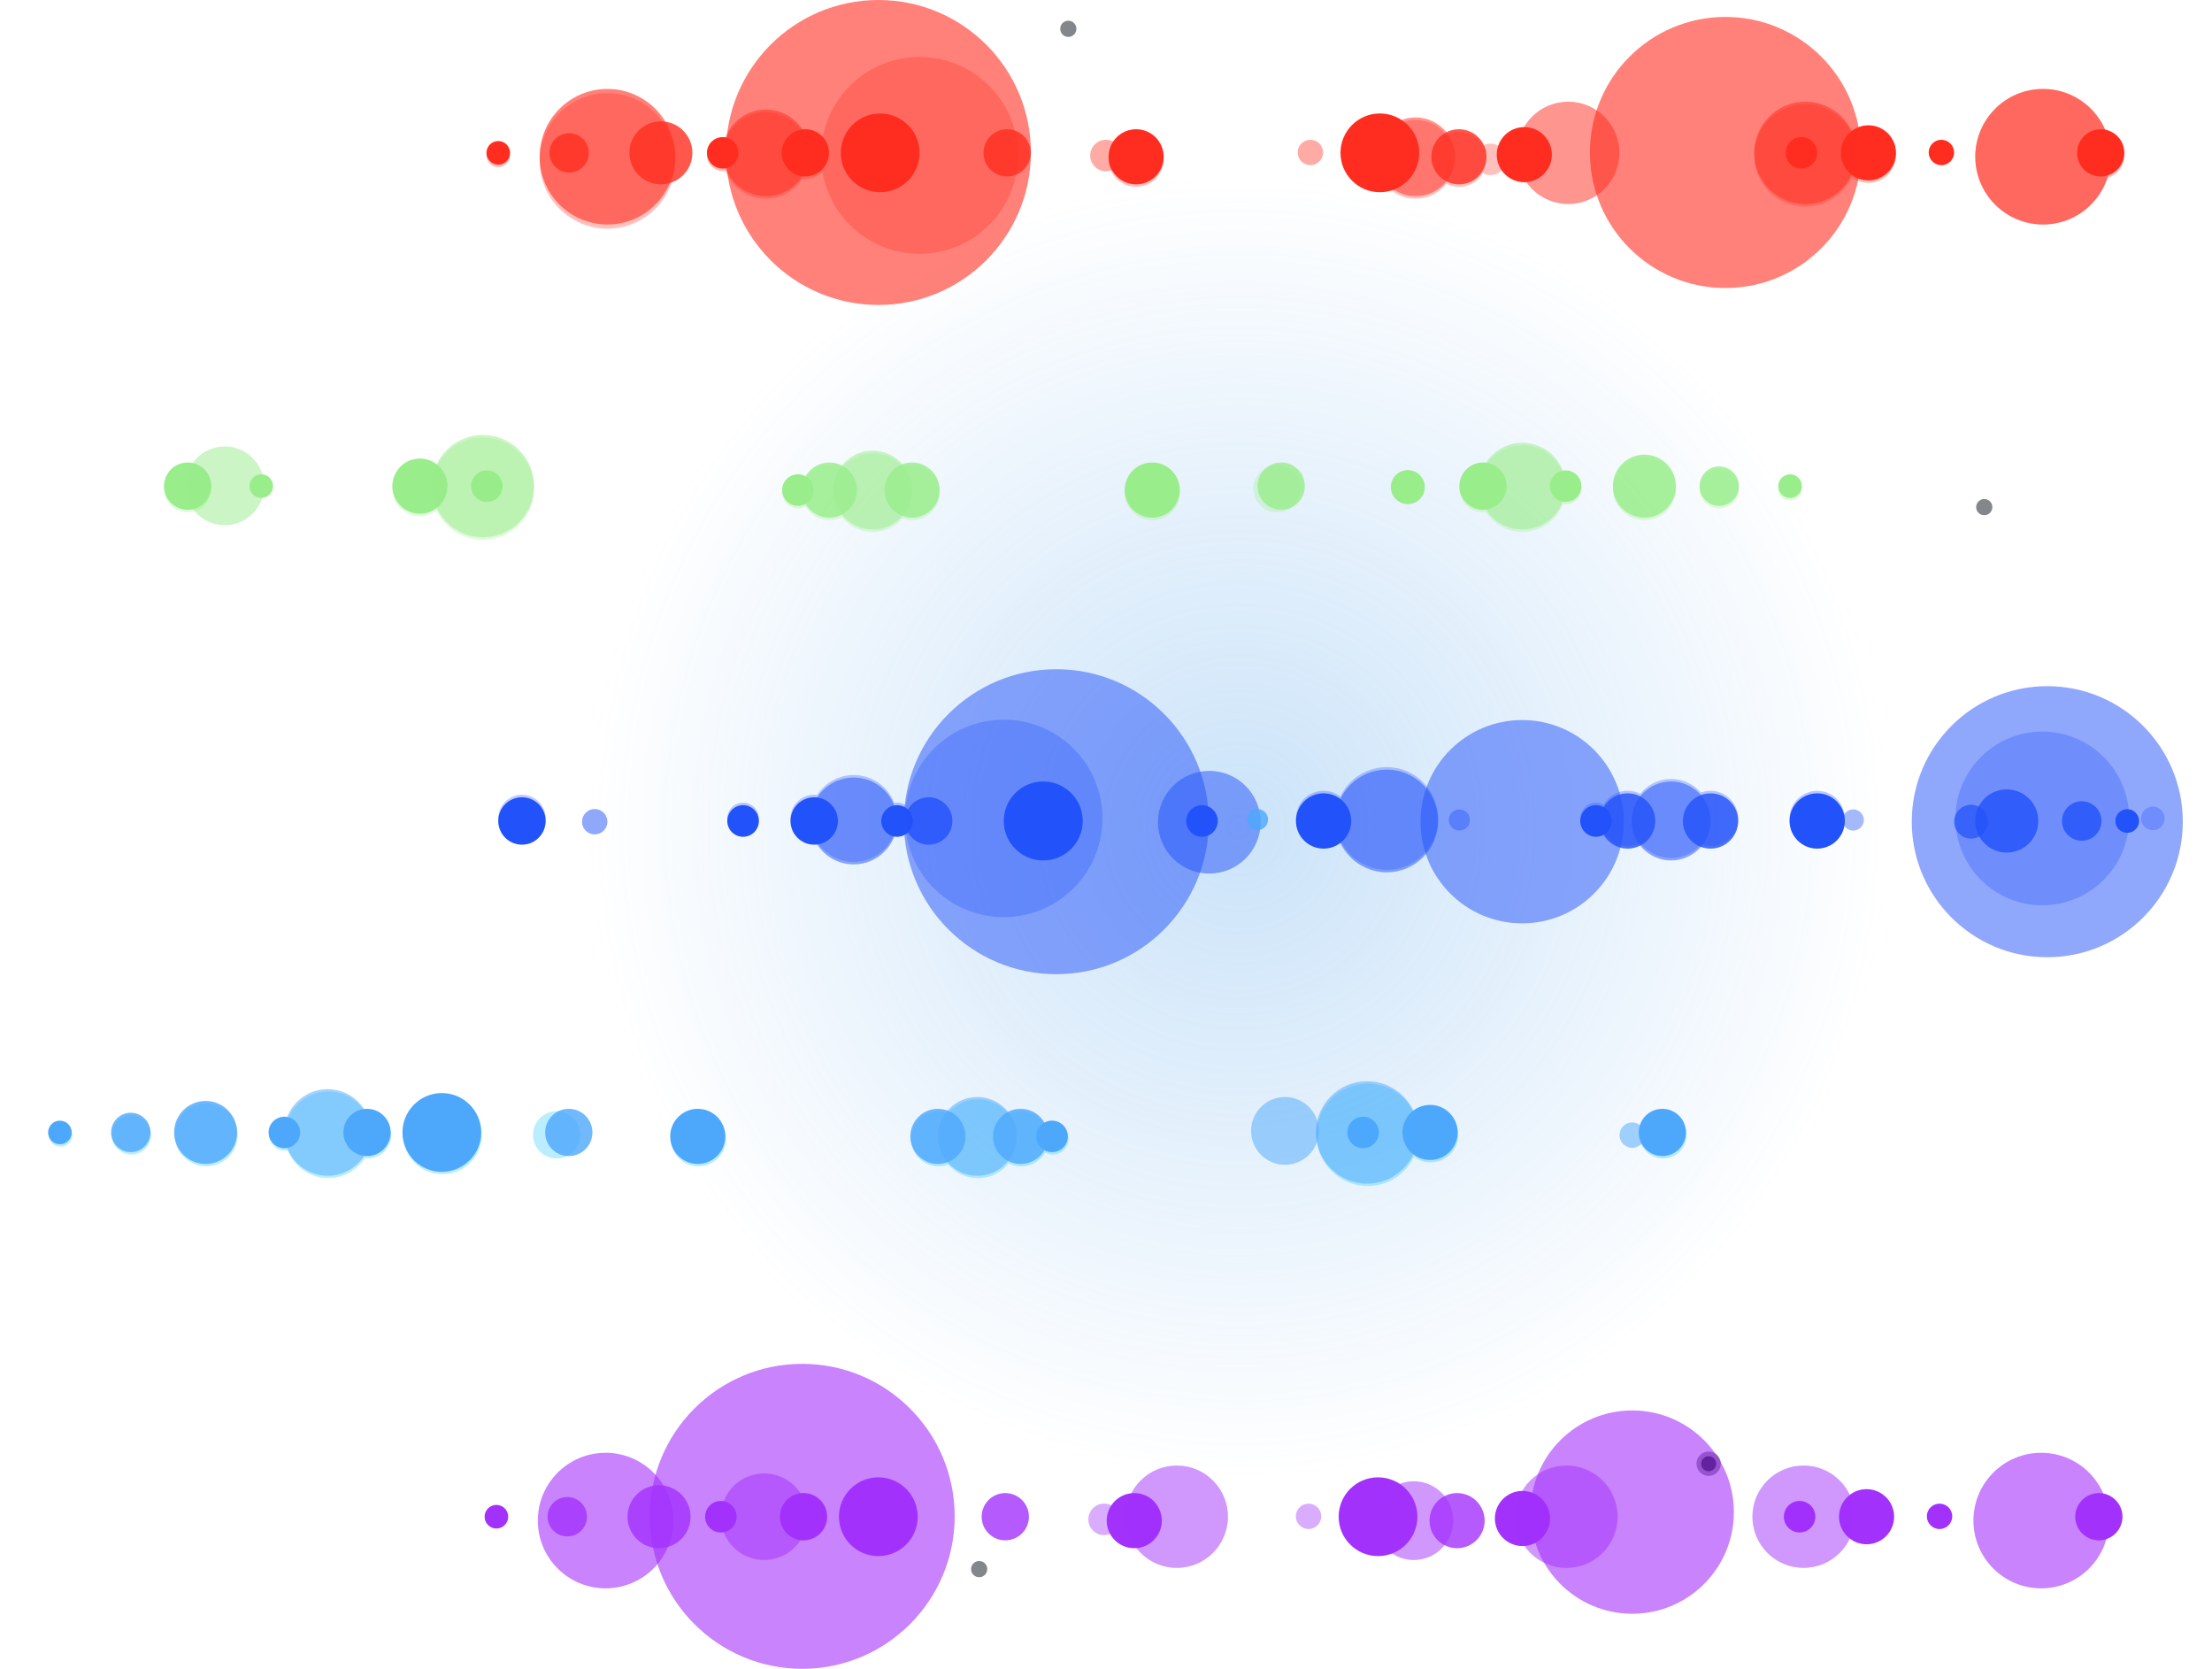 <?xml version="1.0" encoding="UTF-8"?> <svg xmlns="http://www.w3.org/2000/svg" width="460" height="347" viewBox="0 0 460 347" fill="none"> <circle cx="222.162" cy="5.993" r="1.686" fill="#83868B"></circle> <circle cx="412.639" cy="105.444" r="1.686" fill="#83868B"></circle> <circle cx="203.623" cy="326.256" r="1.686" fill="#83868B"></circle> <circle cx="355.325" cy="304.343" r="2.05" fill="#080D17" stroke="#83868B" stroke-width="0.957"></circle> <circle opacity="0.35" cx="257.566" cy="172.024" r="134.847" fill="url(#paint0_radial)"></circle> <g opacity="0.3" filter="url(#filter0_f)"> <circle cx="68.267" cy="235.963" r="9.007" transform="rotate(-180 68.267 235.963)" fill="#17C4FB"></circle> <circle cx="345.829" cy="235.963" r="4.913" transform="rotate(-180 345.829 235.963)" fill="#17C4FB"></circle> <circle cx="283.6" cy="235.963" r="3.275" transform="rotate(-180 283.6 235.963)" fill="#17C4FB"></circle> <circle cx="203.367" cy="236.781" r="8.188" transform="rotate(-180 203.367 236.781)" fill="#17C4FB"></circle> <circle cx="59.264" cy="235.963" r="3.275" transform="rotate(-180 59.264 235.963)" fill="#17C4FB"></circle> <circle cx="76.454" cy="235.963" r="4.913" transform="rotate(-180 76.454 235.963)" fill="#17C4FB"></circle> <circle cx="92.015" cy="235.963" r="8.188" transform="rotate(-180 92.015 235.963)" fill="#17C4FB"></circle> <circle cx="115.759" cy="235.963" r="4.913" transform="rotate(-180 115.759 235.963)" fill="#17C4FB"></circle> <circle cx="212.37" cy="236.782" r="5.731" transform="rotate(-180 212.37 236.782)" fill="#17C4FB"></circle> <circle cx="195.175" cy="236.782" r="5.731" transform="rotate(-180 195.175 236.782)" fill="#17C4FB"></circle> <circle cx="42.887" cy="235.963" r="6.55" transform="rotate(-180 42.887 235.963)" fill="#17C4FB"></circle> <circle cx="27.328" cy="235.963" r="4.094" transform="rotate(-180 27.328 235.963)" fill="#17C4FB"></circle> <circle cx="218.92" cy="236.782" r="3.275" transform="rotate(-180 218.92 236.782)" fill="#17C4FB"></circle> <circle cx="12.591" cy="235.963" r="2.456" transform="rotate(-180 12.591 235.963)" fill="#17C4FB"></circle> <circle cx="145.237" cy="236.782" r="5.731" transform="rotate(-180 145.237 236.782)" fill="#17C4FB"></circle> <circle cx="297.526" cy="235.963" r="5.731" transform="rotate(-180 297.526 235.963)" fill="#17C4FB"></circle> <circle cx="284.426" cy="235.962" r="10.644" transform="rotate(-180 284.426 235.962)" fill="#17C4FB"></circle> </g> <circle opacity="0.5" cx="267.22" cy="235.14" r="7.045" transform="rotate(-180 267.22 235.14)" fill="#4DA8FC"></circle> <circle opacity="0.5" cx="68.134" cy="235.462" r="9.007" transform="rotate(-180 68.134 235.462)" fill="#4DA8FC"></circle> <circle cx="345.697" cy="235.462" r="4.913" transform="rotate(-180 345.697 235.462)" fill="#4DA8FC"></circle> <circle opacity="0.5" cx="339.436" cy="236.021" r="2.642" transform="rotate(-180 339.436 236.021)" fill="#4DA8FC"></circle> <circle cx="283.467" cy="235.463" r="3.275" transform="rotate(-180 283.467 235.463)" fill="#4DA8FC"></circle> <circle opacity="0.5" cx="203.234" cy="236.281" r="8.188" transform="rotate(-180 203.234 236.281)" fill="#4DA8FC"></circle> <circle cx="59.131" cy="235.463" r="3.275" transform="rotate(-180 59.131 235.463)" fill="#4DA8FC"></circle> <circle cx="76.322" cy="235.462" r="4.913" transform="rotate(-180 76.322 235.462)" fill="#4DA8FC"></circle> <circle cx="91.882" cy="235.462" r="8.188" transform="rotate(-180 91.882 235.462)" fill="#4DA8FC"></circle> <circle opacity="0.8" cx="118.283" cy="235.462" r="4.913" transform="rotate(-180 118.283 235.462)" fill="#4DA8FC"></circle> <circle opacity="0.8" cx="212.237" cy="236.281" r="5.731" transform="rotate(-180 212.237 236.281)" fill="#4DA8FC"></circle> <circle opacity="0.8" cx="195.042" cy="236.281" r="5.731" transform="rotate(-180 195.042 236.281)" fill="#4DA8FC"></circle> <circle opacity="0.8" cx="42.755" cy="235.463" r="6.55" transform="rotate(-180 42.755 235.463)" fill="#4DA8FC"></circle> <circle opacity="0.8" cx="27.195" cy="235.462" r="4.094" transform="rotate(-180 27.195 235.462)" fill="#4DA8FC"></circle> <circle cx="218.787" cy="236.281" r="3.275" transform="rotate(-180 218.787 236.281)" fill="#4DA8FC"></circle> <circle cx="12.458" cy="235.463" r="2.456" transform="rotate(-180 12.458 235.463)" fill="#4DA8FC"></circle> <circle cx="145.104" cy="236.281" r="5.731" transform="rotate(-180 145.104 236.281)" fill="#4DA8FC"></circle> <circle cx="297.394" cy="235.463" r="5.731" transform="rotate(-180 297.394 235.463)" fill="#4DA8FC"></circle> <circle opacity="0.5" cx="284.293" cy="235.462" r="10.644" transform="rotate(-180 284.293 235.462)" fill="#4DA8FC"></circle> <g opacity="0.3" filter="url(#filter1_f)"> <circle r="9.007" transform="matrix(1 0 0 -1 316.585 101.61)" fill="#99ED8B"></circle> <circle r="4.913" transform="matrix(1 0 0 -1 39.022 101.61)" fill="#99ED8B"></circle> <circle r="3.275" transform="matrix(1 0 0 -1 101.252 101.61)" fill="#99ED8B"></circle> <circle r="8.188" transform="matrix(1 0 0 -1 181.485 102.429)" fill="#99ED8B"></circle> <circle r="3.275" transform="matrix(1 0 0 -1 325.588 101.61)" fill="#99ED8B"></circle> <circle r="4.913" transform="matrix(1 0 0 -1 308.397 101.61)" fill="#99ED8B"></circle> <circle r="4.913" transform="matrix(1 0 0 -1 265.577 101.61)" fill="#99ED8B"></circle> <circle r="5.731" transform="matrix(1 0 0 -1 172.481 102.428)" fill="#99ED8B"></circle> <circle r="5.731" transform="matrix(1 0 0 -1 189.677 102.428)" fill="#99ED8B"></circle> <circle r="6.55" transform="matrix(1 0 0 -1 341.964 101.609)" fill="#99ED8B"></circle> <circle r="4.094" transform="matrix(1 0 0 -1 357.524 101.61)" fill="#99ED8B"></circle> <circle r="3.275" transform="matrix(1 0 0 -1 165.931 102.429)" fill="#99ED8B"></circle> <circle r="2.456" transform="matrix(1 0 0 -1 372.261 101.609)" fill="#99ED8B"></circle> <circle r="5.731" transform="matrix(1 0 0 -1 239.614 102.428)" fill="#99ED8B"></circle> <circle r="5.731" transform="matrix(1 0 0 -1 87.325 101.609)" fill="#99ED8B"></circle> <circle r="10.644" transform="matrix(1 0 0 -1 100.425 101.61)" fill="#99ED8B"></circle> </g> <circle opacity="0.5" r="9.007" transform="matrix(1 0 0 -1 316.585 101.077)" fill="#99ED8B"></circle> <circle r="4.913" transform="matrix(1 0 0 -1 39.022 101.077)" fill="#99ED8B"></circle> <circle r="3.275" transform="matrix(1 0 0 -1 101.252 101.078)" fill="#99ED8B"></circle> <circle opacity="0.5" r="8.188" transform="matrix(1 0 0 -1 181.485 101.896)" fill="#99ED8B"></circle> <circle opacity="0.5" r="8.188" transform="matrix(1 0 0 -1 46.742 101.016)" fill="#99ED8B"></circle> <circle r="3.275" transform="matrix(1 0 0 -1 325.588 101.078)" fill="#99ED8B"></circle> <circle r="4.913" transform="matrix(1 0 0 -1 308.397 101.077)" fill="#99ED8B"></circle> <g opacity="0.3" filter="url(#filter2_f)"> <circle r="3.523" transform="matrix(1 0 0 -1 292.765 101.278)" fill="#99ED8B"></circle> </g> <circle r="3.523" transform="matrix(1 0 0 -1 292.765 101.278)" fill="#99ED8B"></circle> <circle opacity="0.8" r="4.913" transform="matrix(1 0 0 -1 266.436 101.077)" fill="#99ED8B"></circle> <circle opacity="0.8" r="5.731" transform="matrix(1 0 0 -1 172.481 101.896)" fill="#99ED8B"></circle> <circle opacity="0.8" r="5.731" transform="matrix(1 0 0 -1 189.677 101.896)" fill="#99ED8B"></circle> <circle opacity="0.8" r="6.55" transform="matrix(1 0 0 -1 341.964 101.077)" fill="#99ED8B"></circle> <circle opacity="0.8" r="4.094" transform="matrix(1 0 0 -1 357.524 101.078)" fill="#99ED8B"></circle> <circle r="3.275" transform="matrix(1 0 0 -1 165.931 101.897)" fill="#99ED8B"></circle> <circle r="2.456" transform="matrix(1 0 0 -1 372.261 101.077)" fill="#99ED8B"></circle> <circle r="2.456" transform="matrix(1 0 0 -1 54.339 101.077)" fill="#99ED8B"></circle> <circle r="5.731" transform="matrix(1 0 0 -1 239.614 101.896)" fill="#99ED8B"></circle> <circle r="5.731" transform="matrix(1 0 0 -1 87.325 101.077)" fill="#99ED8B"></circle> <circle opacity="0.5" r="10.644" transform="matrix(1 0 0 -1 100.425 101.078)" fill="#99ED8B"></circle> <g opacity="0.3" filter="url(#filter3_f)"> <circle cx="159.29" cy="32.316" r="9.007" transform="rotate(-180 159.29 32.316)" fill="#FF2D20"></circle> <circle cx="191.226" cy="32.315" r="20.47" transform="rotate(-180 191.226 32.315)" fill="#FF2D20"></circle> <circle cx="126.315" cy="33.466" r="14.091" transform="rotate(-180 126.315 33.466)" fill="#FF2D20"></circle> <circle cx="436.853" cy="32.316" r="4.913" transform="rotate(-180 436.853 32.316)" fill="#FF2D20"></circle> <circle cx="424.862" cy="32.585" r="14.091" transform="rotate(-180 424.862 32.585)" fill="#FF2D20"></circle> <circle cx="374.623" cy="32.316" r="3.275" transform="rotate(-180 374.623 32.316)" fill="#FF2D20"></circle> <circle cx="294.39" cy="33.134" r="8.188" transform="rotate(-180 294.39 33.134)" fill="#FF2D20"></circle> <circle cx="150.287" cy="32.316" r="3.275" transform="rotate(-180 150.287 32.316)" fill="#FF2D20"></circle> <circle cx="167.478" cy="32.316" r="4.913" transform="rotate(-180 167.478 32.316)" fill="#FF2D20"></circle> <circle cx="183.039" cy="32.316" r="8.188" transform="rotate(-180 183.039 32.316)" fill="#FF2D20"></circle> <circle cx="206.783" cy="32.316" r="4.913" transform="rotate(-180 206.783 32.316)" fill="#FF2D20"></circle> <circle cx="303.394" cy="33.134" r="5.731" transform="rotate(-180 303.394 33.134)" fill="#FF2D20"></circle> <circle cx="286.198" cy="33.134" r="5.731" transform="rotate(-180 286.198 33.134)" fill="#FF2D20"></circle> <circle cx="133.911" cy="32.315" r="6.55" transform="rotate(-180 133.911 32.315)" fill="#FF2D20"></circle> <circle cx="118.351" cy="32.316" r="4.094" transform="rotate(-180 118.351 32.316)" fill="#FF2D20"></circle> <circle cx="309.944" cy="33.135" r="3.275" transform="rotate(-180 309.944 33.135)" fill="#FF2D20"></circle> <circle cx="103.614" cy="32.315" r="2.456" transform="rotate(-180 103.614 32.315)" fill="#FF2D20"></circle> <circle cx="236.261" cy="33.134" r="5.731" transform="rotate(-180 236.261 33.134)" fill="#FF2D20"></circle> <circle cx="388.55" cy="32.315" r="5.731" transform="rotate(-180 388.55 32.315)" fill="#FF2D20"></circle> <circle cx="375.45" cy="32.316" r="10.644" transform="rotate(-180 375.45 32.316)" fill="#FF2D20"></circle> </g> <circle opacity="0.5" cx="159.29" cy="31.783" r="9.007" transform="rotate(-180 159.29 31.783)" fill="#FF2D20"></circle> <circle opacity="0.6" cx="182.678" cy="31.704" r="31.704" transform="rotate(-180 182.678 31.704)" fill="#FF2D20"></circle> <circle opacity="0.6" cx="126.315" cy="32.585" r="14.091" transform="rotate(-180 126.315 32.585)" fill="#FF2D20"></circle> <circle cx="436.853" cy="31.783" r="4.913" transform="rotate(-180 436.853 31.783)" fill="#FF2D20"></circle> <circle opacity="0.6" cx="424.862" cy="32.585" r="14.091" transform="rotate(-180 424.862 32.585)" fill="#FF2D20"></circle> <circle opacity="0.6" cx="358.811" cy="31.704" r="28.182" transform="rotate(-180 358.811 31.704)" fill="#FF2D20"></circle> <circle cx="374.623" cy="31.783" r="3.275" transform="rotate(-180 374.623 31.783)" fill="#FF2D20"></circle> <circle opacity="0.5" cx="294.39" cy="32.602" r="8.188" transform="rotate(-180 294.39 32.602)" fill="#FF2D20"></circle> <circle cx="150.287" cy="31.783" r="3.275" transform="rotate(-180 150.287 31.783)" fill="#FF2D20"></circle> <circle cx="167.478" cy="31.783" r="4.913" transform="rotate(-180 167.478 31.783)" fill="#FF2D20"></circle> <circle cx="183.039" cy="31.782" r="8.188" transform="rotate(-180 183.039 31.782)" fill="#FF2D20"></circle> <circle cx="286.953" cy="31.782" r="8.188" transform="rotate(-180 286.953 31.782)" fill="#FF2D20"></circle> <circle opacity="0.8" cx="209.439" cy="31.783" r="4.913" transform="rotate(-180 209.439 31.783)" fill="#FF2D20"></circle> <circle opacity="0.8" cx="303.394" cy="32.601" r="5.731" transform="rotate(-180 303.394 32.601)" fill="#FF2D20"></circle> <circle opacity="0.8" cx="286.198" cy="32.601" r="5.731" transform="rotate(-180 286.198 32.601)" fill="#FF2D20"></circle> <circle opacity="0.8" cx="137.434" cy="31.782" r="6.55" transform="rotate(-180 137.434 31.782)" fill="#FF2D20"></circle> <circle opacity="0.8" cx="118.351" cy="31.783" r="4.094" transform="rotate(-180 118.351 31.783)" fill="#FF2D20"></circle> <circle opacity="0.4" cx="229.983" cy="32.337" r="3.275" transform="rotate(-180 229.983 32.337)" fill="#FF2D20"></circle> <circle cx="103.614" cy="31.782" r="2.456" transform="rotate(-180 103.614 31.782)" fill="#FF2D20"></circle> <circle cx="236.261" cy="32.601" r="5.731" transform="rotate(-180 236.261 32.601)" fill="#FF2D20"></circle> <circle cx="388.55" cy="31.782" r="5.731" transform="rotate(-180 388.55 31.782)" fill="#FF2D20"></circle> <circle cx="316.987" cy="32.152" r="5.731" transform="rotate(-180 316.987 32.152)" fill="#FF2D20"></circle> <circle cx="403.725" cy="31.704" r="2.642" transform="rotate(-180 403.725 31.704)" fill="#FF2D20"></circle> <circle opacity="0.4" cx="272.506" cy="31.704" r="2.642" transform="rotate(-180 272.506 31.704)" fill="#FF2D20"></circle> <circle opacity="0.5" cx="375.45" cy="31.783" r="10.644" transform="rotate(-180 375.45 31.783)" fill="#FF2D20"></circle> <circle opacity="0.5" cx="326.129" cy="31.783" r="10.644" transform="rotate(-180 326.129 31.783)" fill="#FF2D20"></circle> <circle opacity="0.5" cx="158.907" cy="315.36" r="9.007" transform="rotate(-180 158.907 315.36)" fill="#A331FC"></circle> <circle opacity="0.6" cx="166.827" cy="315.282" r="31.704" transform="rotate(-180 166.827 315.282)" fill="#A331FC"></circle> <circle opacity="0.6" cx="339.434" cy="314.401" r="21.136" transform="rotate(-180 339.434 314.401)" fill="#A331FC"></circle> <circle opacity="0.6" cx="125.933" cy="316.162" r="14.091" transform="rotate(-180 125.933 316.162)" fill="#A331FC"></circle> <circle cx="436.47" cy="315.36" r="4.913" transform="rotate(-180 436.47 315.36)" fill="#A331FC"></circle> <circle opacity="0.6" cx="424.479" cy="316.162" r="14.091" transform="rotate(-180 424.479 316.162)" fill="#A331FC"></circle> <circle cx="374.241" cy="315.36" r="3.275" transform="rotate(-180 374.241 315.36)" fill="#A331FC"></circle> <circle opacity="0.5" cx="294.008" cy="316.179" r="8.188" transform="rotate(-180 294.008 316.179)" fill="#A331FC"></circle> <circle cx="149.905" cy="315.36" r="3.275" transform="rotate(-180 149.905 315.36)" fill="#A331FC"></circle> <circle cx="167.095" cy="315.36" r="4.913" transform="rotate(-180 167.095 315.36)" fill="#A331FC"></circle> <circle cx="182.656" cy="315.36" r="8.188" transform="rotate(-180 182.656 315.36)" fill="#A331FC"></circle> <circle cx="286.57" cy="315.36" r="8.188" transform="rotate(-180 286.57 315.36)" fill="#A331FC"></circle> <circle opacity="0.8" cx="209.056" cy="315.36" r="4.913" transform="rotate(-180 209.056 315.36)" fill="#A331FC"></circle> <circle opacity="0.8" cx="303.011" cy="316.179" r="5.731" transform="rotate(-180 303.011 316.179)" fill="#A331FC"></circle> <circle opacity="0.8" cx="285.815" cy="316.179" r="5.731" transform="rotate(-180 285.815 316.179)" fill="#A331FC"></circle> <circle opacity="0.8" cx="137.051" cy="315.36" r="6.55" transform="rotate(-180 137.051 315.36)" fill="#A331FC"></circle> <circle opacity="0.8" cx="117.969" cy="315.36" r="4.094" transform="rotate(-180 117.969 315.36)" fill="#A331FC"></circle> <circle opacity="0.4" cx="229.6" cy="315.915" r="3.275" transform="rotate(-180 229.6 315.915)" fill="#A331FC"></circle> <circle cx="103.231" cy="315.36" r="2.456" transform="rotate(-180 103.231 315.36)" fill="#A331FC"></circle> <circle cx="235.878" cy="316.179" r="5.731" transform="rotate(-180 235.878 316.179)" fill="#A331FC"></circle> <circle cx="388.167" cy="315.36" r="5.731" transform="rotate(-180 388.167 315.36)" fill="#A331FC"></circle> <circle cx="316.604" cy="315.729" r="5.731" transform="rotate(-180 316.604 315.729)" fill="#A331FC"></circle> <circle cx="403.342" cy="315.282" r="2.642" transform="rotate(-180 403.342 315.282)" fill="#A331FC"></circle> <circle opacity="0.4" cx="272.124" cy="315.282" r="2.642" transform="rotate(-180 272.124 315.282)" fill="#A331FC"></circle> <circle opacity="0.5" cx="375.067" cy="315.361" r="10.644" transform="rotate(-180 375.067 315.361)" fill="#A331FC"></circle> <circle opacity="0.5" cx="244.723" cy="315.361" r="10.644" transform="rotate(-180 244.723 315.361)" fill="#A331FC"></circle> <circle opacity="0.5" cx="325.746" cy="315.361" r="10.644" transform="rotate(-180 325.746 315.361)" fill="#A331FC"></circle> <g opacity="0.3" filter="url(#filter4_f)"> <circle cx="177.525" cy="170.169" r="9.033" fill="#2252FA"></circle> <circle cx="208.733" cy="170.17" r="20.53" fill="#2252FA"></circle> <circle cx="424.707" cy="170.17" r="18.066" fill="#2252FA"></circle> <circle cx="108.544" cy="170.169" r="4.927" fill="#2252FA"></circle> <circle cx="154.527" cy="170.17" r="3.285" fill="#2252FA"></circle> <circle cx="347.517" cy="170.17" r="8.212" fill="#2252FA"></circle> <circle cx="186.558" cy="170.17" r="3.285" fill="#2252FA"></circle> <circle cx="169.318" cy="170.169" r="4.927" fill="#2252FA"></circle> <circle cx="216.946" cy="170.17" r="8.212" fill="#2252FA"></circle> <circle cx="193.13" cy="170.169" r="4.927" fill="#2252FA"></circle> <circle cx="338.475" cy="170.169" r="5.748" fill="#2252FA"></circle> <circle cx="355.717" cy="170.169" r="5.748" fill="#2252FA"></circle> <circle cx="417.312" cy="170.17" r="6.569" fill="#2252FA"></circle> <circle cx="432.911" cy="170.17" r="4.106" fill="#2252FA"></circle> <circle cx="331.91" cy="170.17" r="3.285" fill="#2252FA"></circle> <circle cx="447.698" cy="170.17" r="2.464" fill="#2252FA"></circle> <circle cx="377.897" cy="170.169" r="5.748" fill="#2252FA"></circle> <circle cx="275.248" cy="170.169" r="5.748" fill="#2252FA"></circle> <circle cx="288.386" cy="170.169" r="10.675" fill="#2252FA"></circle> </g> <circle opacity="0.5" cx="177.525" cy="170.701" r="9.033" fill="#2252FA"></circle> <circle opacity="0.5" cx="219.665" cy="170.851" r="31.704" fill="#2252FA"></circle> <circle opacity="0.5" cx="425.744" cy="170.851" r="28.182" fill="#2252FA"></circle> <circle opacity="0.5" cx="316.542" cy="170.851" r="21.136" fill="#2252FA"></circle> <circle opacity="0.5" cx="347.517" cy="170.702" r="8.212" fill="#2252FA"></circle> <circle opacity="0.5" cx="288.386" cy="170.701" r="10.675" fill="#2252FA"></circle> <circle opacity="0.5" cx="251.48" cy="170.958" r="10.675" fill="#2252FA"></circle> <circle cx="108.544" cy="170.701" r="4.927" fill="#2252FA"></circle> <circle opacity="0.5" cx="123.673" cy="170.851" r="2.642" fill="#2252FA"></circle> <circle cx="154.527" cy="170.702" r="3.285" fill="#2252FA"></circle> <circle cx="186.558" cy="170.702" r="3.285" fill="#2252FA"></circle> <circle cx="249.964" cy="170.702" r="3.285" fill="#2252FA"></circle> <circle opacity="0.8" cx="261.499" cy="170.411" r="2.202" fill="#4DA8FC"></circle> <circle opacity="0.4" cx="303.483" cy="170.499" r="2.202" fill="#2252FA"></circle> <circle opacity="0.4" cx="385.389" cy="170.499" r="2.202" fill="#2252FA"></circle> <circle cx="169.318" cy="170.701" r="4.927" fill="#2252FA"></circle> <circle cx="216.946" cy="170.702" r="8.212" fill="#2252FA"></circle> <circle opacity="0.8" cx="193.13" cy="170.701" r="4.927" fill="#2252FA"></circle> <circle opacity="0.8" cx="338.475" cy="170.701" r="5.748" fill="#2252FA"></circle> <circle opacity="0.8" cx="355.717" cy="170.701" r="5.748" fill="#2252FA"></circle> <circle opacity="0.8" cx="417.312" cy="170.702" r="6.569" fill="#2252FA"></circle> <circle opacity="0.8" cx="432.911" cy="170.702" r="4.106" fill="#2252FA"></circle> <circle cx="331.91" cy="170.702" r="3.285" fill="#2252FA"></circle> <circle cx="442.37" cy="170.702" r="2.464" fill="#2252FA"></circle> <circle cx="377.897" cy="170.701" r="5.748" fill="#2252FA"></circle> <circle opacity="0.7" cx="409.89" cy="170.851" r="3.523" fill="#2252FA"></circle> <circle cx="275.248" cy="170.701" r="5.748" fill="#2252FA"></circle> <defs> <filter id="filter0_f" x="0.563" y="215.748" width="359.746" height="40.428" filterUnits="userSpaceOnUse" color-interpolation-filters="sRGB"> <feFlood flood-opacity="0" result="BackgroundImageFix"></feFlood> <feBlend mode="normal" in="SourceGraphic" in2="BackgroundImageFix" result="shape"></feBlend> <feGaussianBlur stdDeviation="4.785" result="effect1_foregroundBlur"></feGaussianBlur> </filter> <filter id="filter1_f" x="24.54" y="81.396" width="359.748" height="40.428" filterUnits="userSpaceOnUse" color-interpolation-filters="sRGB"> <feFlood flood-opacity="0" result="BackgroundImageFix"></feFlood> <feBlend mode="normal" in="SourceGraphic" in2="BackgroundImageFix" result="shape"></feBlend> <feGaussianBlur stdDeviation="4.785" result="effect1_foregroundBlur"></feGaussianBlur> </filter> <filter id="filter2_f" x="279.242" y="87.755" width="27.045" height="27.045" filterUnits="userSpaceOnUse" color-interpolation-filters="sRGB"> <feFlood flood-opacity="0" result="BackgroundImageFix"></feFlood> <feBlend mode="normal" in="SourceGraphic" in2="BackgroundImageFix" result="shape"></feBlend> <feGaussianBlur stdDeviation="5" result="effect1_foregroundBlur"></feGaussianBlur> </filter> <filter id="filter3_f" x="91.586" y="2.276" width="359.746" height="60.079" filterUnits="userSpaceOnUse" color-interpolation-filters="sRGB"> <feFlood flood-opacity="0" result="BackgroundImageFix"></feFlood> <feBlend mode="normal" in="SourceGraphic" in2="BackgroundImageFix" result="shape"></feBlend> <feGaussianBlur stdDeviation="4.785" result="effect1_foregroundBlur"></feGaussianBlur> </filter> <filter id="filter4_f" x="94.047" y="140.07" width="365.684" height="60.199" filterUnits="userSpaceOnUse" color-interpolation-filters="sRGB"> <feFlood flood-opacity="0" result="BackgroundImageFix"></feFlood> <feBlend mode="normal" in="SourceGraphic" in2="BackgroundImageFix" result="shape"></feBlend> <feGaussianBlur stdDeviation="4.785" result="effect1_foregroundBlur"></feGaussianBlur> </filter> <radialGradient id="paint0_radial" cx="0" cy="0" r="1" gradientUnits="userSpaceOnUse" gradientTransform="translate(257.566 172.024) rotate(90) scale(134.847)"> <stop stop-color="#6AAFED"></stop> <stop offset="1" stop-color="#6AAFED" stop-opacity="0"></stop> </radialGradient> </defs> </svg> 